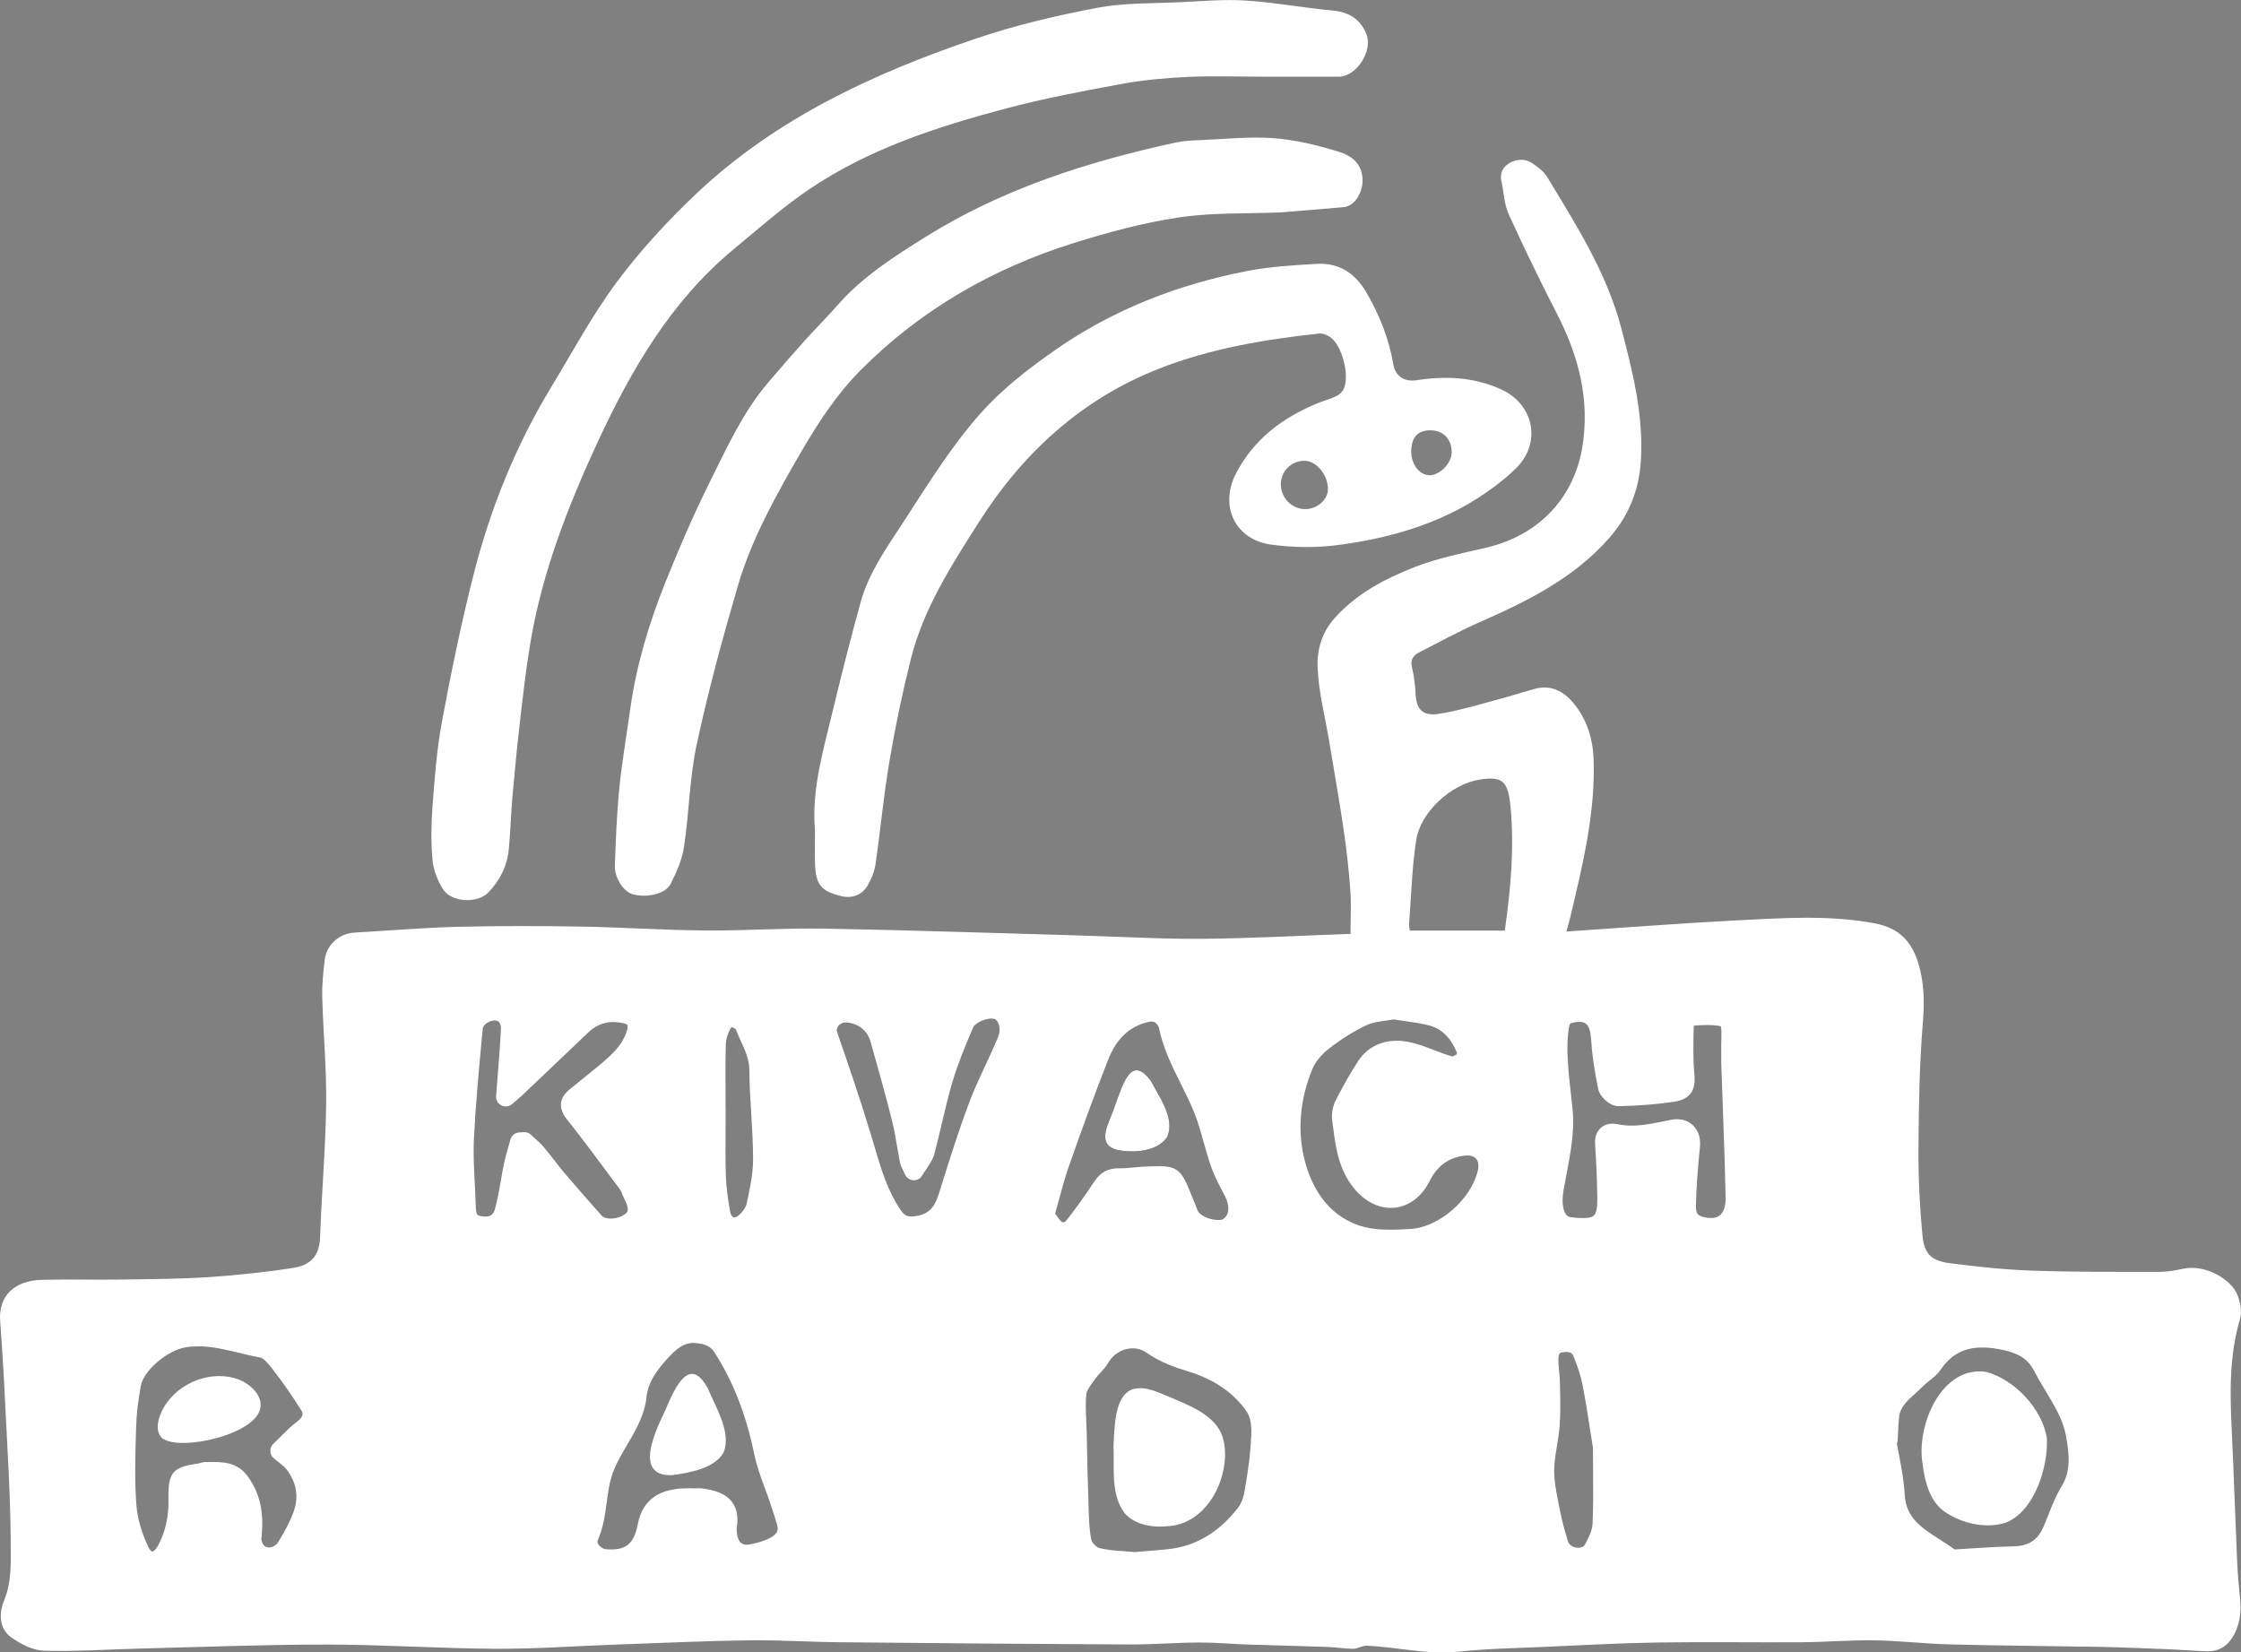 <?xml version="1.0" encoding="UTF-8"?> <svg xmlns="http://www.w3.org/2000/svg" xmlns:xlink="http://www.w3.org/1999/xlink" id="Layer_2" viewBox="0 0 678.1 500"><rect x="0" y="0" width="678.1" height="500" fill="#808080" stroke="none"/><defs><style> .cls-1 { fill: none; } .cls-2 { fill: #fff; } .cls-3 { clip-path: url(#clippath); } </style><clipPath id="clippath"><rect class="cls-1" width="678.1" height="500"></rect></clipPath></defs><g id="Layer_1-2" data-name="Layer_1"><g class="cls-3"><g><path class="cls-2" d="M676.96,473.1c-.58-13.37-1.03-26.75-1.65-40.12-.56-11.44-.81-22.79,2.52-33.96.64-2.15.04-4.96-.8-7.17-1.73-4.5-9.54-9.46-16.55-7.91-2.31.52-4.71.93-7.06.93-12.8,0-25.61.06-38.43-.37-8.32-.29-16.66-1.18-24.93-2.25-5.68-.72-7.82-2.81-8.36-8.51-.81-8.57-1.24-17.19-1.2-25.78.08-12.81.29-25.64,1.32-38.38.54-6.47.45-12.5-1.55-18.7-2.13-6.51-6.19-10.18-12.84-11.44-13.97-2.66-28.01-1.63-42.02-.93-16.97.87-33.91,2.21-51.43,3.37.58-2.15.93-3.33,1.22-4.52,3.69-15.68,7.6-31.36,7-47.68-.23-6.28-2.09-12.11-6.09-16.92-3.01-3.62-6.93-5.74-12.01-4.23-5.94,1.78-11.91,3.47-17.89,5.06-3.69.97-7.41,1.94-11.19,2.46-4.46.6-6.38-1.36-6.65-5.72-.16-2.79-.45-5.62-1.11-8.35-.54-2.23.25-3.57,2-4.48,6.15-3.14,12.22-6.49,18.53-9.26,14.39-6.32,28.36-13.24,39.03-25.31,5.96-6.73,9.18-14.61,9.7-23.65.81-13.74-2.48-26.79-5.92-39.91-4.42-16.84-13.62-31.22-22.45-45.82-1.07-1.74-2.95-3.14-4.71-4.3-3.86-2.5-10.28.54-9.16,5.37.76,3.37.8,7.04,2.19,10.1,4.66,10.29,9.64,20.45,14.78,30.51,6.48,12.68,9.89,25.88,7.53,40.14-2.39,14.42-12.26,26.4-29.08,30.35-7.31,1.71-14.78,3.18-21.73,5.91-8.89,3.51-17.4,7.91-24.07,15.35-4.05,4.48-5.45,9.85-5.2,15.16.31,7.33,2.23,14.61,3.45,21.92,1.51,9.09,3.12,18.14,4.46,27.25.87,6.01,1.55,12.04,1.98,18.1.31,4.36.06,8.74.06,13.18-15.32.54-30.15,1.38-44.99,1.49-12.57.1-25.16-.68-37.73-1.03-25.51-.72-51.02-1.59-76.53-2.05-12.01-.21-24.04.66-36.06.56-12.57-.1-25.16-.97-37.73-1.18-12.49-.21-24.97-.23-37.44.08-10.28.27-20.56,1.16-30.86,1.74-4.68.27-8.54,3.66-9.08,8.41-.43,3.72-.83,7.48-.72,11.2.29,10.76,1.32,21.53,1.18,32.29-.17,13.45-1.38,26.88-1.84,40.33-.25,6.69-4.07,8.59-8.09,9.23-8.52,1.34-17.15,2.23-25.78,2.81-8.79.56-17.63.6-26.46.72-7.95.12-15.89-.12-23.82.08-8.3.21-13.23,4.83-12.65,12.54.6,7.99,1.09,16.03,1.47,24.05.72,14.83,1.71,29.67,1.73,44.5.02,5.21.19,10.66-2.02,15.97-1.47,3.53-1.71,8.47,2.25,11.2,2.85,1.98,6.46,3.88,9.78,3.97,10.05.27,20.1-.43,30.17-.68,18.45-.45,36.9-1.18,55.35-1.18,17.05.02,34.12,1.18,51.18,1.28,12.07.06,24.15-.83,36.22-1.26,13.44-.47,26.89-1.12,40.33-1.3,9.14-.12,18.31.5,27.47.58,29.27.29,58.51.54,87.76.68,7,.02,14.01-.56,21.01-.6,4.97-.02,9.93.45,14.9.62,8.03.27,16.06.43,24.07.72,2.58.08,5.16.56,7.74.56,1.36,0,2.74-.99,4.09-.93,9.27.39,18.35,2.81,27.78,1.8,8.5-.91,17.11-1.05,25.68-1.43,11.5-.52,23.01-1.16,34.53-1.34,14.51-.23,29.04.02,43.57-.08,7.35-.04,14.7-.68,22.04-.58,7.64.12,15.29,1.05,22.95,1.24,15.05.39,30.11.48,45.18.74,6.77.14,13.56.43,20.33.7,4.17.16,8.34.54,12.51.62,2.99.04,5.45-1.28,7.16-3.84,2.48-3.74,2.97-7.87,2.52-12.23-.35-3.47-.68-6.96-.83-10.45ZM89.78,430.28c-1.75,1.32-3.26,2.83-4.87,4.44-.68.7-1.42,1.45-2.21,2.19-.6.58-.91,1.36-.89,2.19,0,.83.37,1.61,1.01,2.15.54.48,1.07.89,1.61,1.3.91.72,1.69,1.34,2.19,1.98,3.14,4.05,3.88,8.45,2.17,13.08-.99,2.71-2.48,5.6-4.66,9.09-.5.79-1.32,1.36-2.23,1.51-.39.08-1.18.12-1.8-.35-.5-.37-1.03-1.55-1.03-1.98.62-5.62.68-12.89-4.36-19.46-3.16-4.11-7.74-4.05-11.1-4.01h-1.11s-.19.02-.25,0c-.81,0-1.49.23-1.98.37-.12.04-.23.08-.35.1-7.62.99-9.12,2.77-8.94,10.54.12,5.39-.89,10.04-3.1,14.19-.76,1.43-1.55,1.9-1.8,1.9-.17,0-.68-.37-1.2-1.42-2-4.11-3.28-8.59-3.61-12.66-.56-7.31-.35-14.89-.12-22.23l.04-1.26c.1-3.9.58-8.02,1.42-12.6.85-4.59,7.9-10.66,13.5-11.63,1.32-.23,2.62-.31,3.92-.31,4.11,0,8.15.97,12.36,1.98,2.11.52,4.27,1.03,6.44,1.43.41.08,1.42.62,3.57,3.39,3.28,4.23,6.19,8.43,8.69,12.46.5.81,1.12,1.8-1.32,3.64ZM219.62,316.06c.02-1.36.47-2.98,1.24-4.55.1-.21.33-.5.56-.74.6.25,1.12.58,1.24.72.43,1.14.95,2.25,1.44,3.37,1.34,2.93,2.62,5.72,2.64,8.86.04,4.44.31,8.95.58,13.28.27,4.5.54,9.17.56,13.72,0,4.54-1.05,9.38-1.98,13.63-.23.99-1.16,2.36-2.31,3.35-.62.56-1.26.81-1.67.66-.43-.14-.83-.83-.99-1.74-.78-4.28-1.2-7.75-1.3-10.91-.14-4.75-.12-9.61-.08-14.32.02-2,.02-4.01.02-6.03,0-.1,0-.23-.02-.35,0-1.67,0-3.37-.02-5.06-.02-4.57-.04-9.28.1-13.9ZM167.63,350.99c-1.01-1.32-2.04-2.64-3.1-3.9-.89-1.03-1.84-1.88-2.77-2.71-.37-.33-.74-.66-1.09-1.01-.56-.5-1.26-.78-2.02-.78h-.16l-1.4.08c-1.26.08-2.31.95-2.64,2.17-.21.72-.41,1.45-.62,2.17-.47,1.67-.97,3.39-1.34,5.16-.37,1.74-.66,3.51-.97,5.27-.52,2.91-.99,5.66-1.73,8.33-.43,1.57-1.28,2.91-4.58,2.15-.83-.19-1.18-.27-1.26-3.33-.06-2.27-.19-4.57-.31-6.84-.21-4.28-.45-8.7-.25-12.93.52-10.47,1.51-21.11,2.48-31.4l.19-2.11c.08-.81.89-1.65,2-2.15,1.09-.48,2.23-.48,2.83-.02.29.27.72,1.26.7,1.82-.21,4.77-.6,9.61-1.01,14.73-.14,1.94-.31,3.93-.47,5.97-.08,1.18.56,2.31,1.61,2.83,1.05.54,2.33.39,3.22-.39l1.34-1.14c.72-.62,1.26-1.07,1.77-1.55l1.96-1.86c6.01-5.7,11.99-11.38,17.98-17.11,2.97-2.83,6.46-3.76,10.65-2.81.81.19,1.12.41,1.2.54.08.14.14.66-.14,1.69-1.3,4.36-4.66,7.42-8.3,10.43-1.57,1.32-3.16,2.6-4.75,3.88-1.49,1.2-2.99,2.4-4.46,3.62-1.75,1.45-4.17,4.52-.7,8.86,4.81,6.05,9.49,12.37,14.04,18.49l2.08,2.79c.25.35.5.93.74,1.55.19.45.37.91.6,1.34,1.67,3.45.95,3.99.12,4.61-2.13,1.57-5.82,1.78-7.06.37-4.42-4.96-8.01-9.09-11.35-13.01-1.03-1.24-2.02-2.52-3.01-3.8ZM234.98,463.76c-.52.83-2.23,2.4-7.99,3.57-1.12.23-2,.12-2.62-.33-.91-.64-1.24-1.94-1.36-2.91-.08-.58-.16-1.32-.08-1.84.52-3.1.08-5.64-1.3-7.58-1.98-2.79-5.35-3.68-8.69-4.21-1.05-.17-2.04-.12-2.91-.08h-.39c-.23-.04-.45-.06-.68-.04-.41.02-.81.02-1.22.02-1.01.02-2.04.04-3.16.21-4.21.62-10.01,2.4-11.62,10.74-1.16,6.03-3.69,7.99-9.72,7.48-.76-.06-1.71-.72-2.19-1.53-.23-.39-.33-.79-.25-.99,1.75-3.92,2.29-7.93,2.81-11.8.35-2.62.68-5.08,1.36-7.42.95-3.28,2.79-6.4,4.71-9.71,1.13-1.9,2.29-3.88,3.28-5.93,1.49-3.06,2.37-5.91,2.64-8.47.47-4.52,2.85-7.97,6.3-11.78,2.77-3.06,4.93-4.79,7.95-4.79.29,0,.58.02.89.06,2.75.29,4.27,1.05,5.33,2.62,5.68,8.76,9.64,18.82,12.12,30.8.74,3.62,2,7.09,3.24,10.45.56,1.51,1.12,3.04,1.63,4.57l.52,1.59c.58,1.69,1.13,3.33,1.57,4.96.35,1.3.08,1.96-.14,2.33ZM302.05,313.72c-1.18,2.85-2.5,5.72-3.8,8.49-1.78,3.8-3.61,7.73-5.12,11.78-3.06,8.16-5.7,16.57-8.26,24.73l-.91,2.89c-1.26,4.03-3.28,5.89-6.96,6.4-2.19.33-3.24-.08-4.36-1.69-4.11-5.97-6.11-12.77-8.21-19.98l-.83-2.75c-3.22-10.72-6.95-21.57-10.26-31.15-.33-.97.08-1.67.35-2.02.52-.66,1.34-1.03,2.29-1.03.1,0,.21,0,.33.02,3.45.31,6.15,2.48,7.06,5.68,2.04,7.13,4.42,15.56,6.6,24.23.64,2.56,1.07,5.14,1.53,7.89.27,1.51.52,3.04.81,4.52.14.79.45,1.38.83,2.15.19.39.43.87.72,1.53.45.99,1.4,1.65,2.5,1.74,1.09.06,2.12-.5,2.68-1.43.45-.78.93-1.47,1.36-2.09.95-1.43,1.86-2.77,2.31-4.4.85-3.18,1.61-6.42,2.35-9.57.97-4.11,1.96-8.35,3.18-12.41,1.65-5.52,3.9-10.93,6.27-16.44.25-.56,1.26-1.45,2.91-2.07,1.78-.66,3.14-.58,3.59-.39,1.09.47,2.06,2.85,1.01,5.37ZM321.27,369.69c-.6-.43-1.18-1.28-1.8-2.19-.06-.08-.12-.16-.19-.27.39-1.4.76-2.79,1.13-4.13,1.01-3.68,1.94-7.15,3.12-10.47,4.13-11.8,7.95-22.17,11.68-31.71,2.56-6.55,6.4-10.25,12.09-11.63,1.73-.43,2.46-.08,3.34,1.51.02.08.04.17.04.25,1.28,6.22,4.03,11.73,6.69,17.06,1.32,2.64,2.68,5.39,3.82,8.14,1.22,2.98,2.11,6.1,3.03,9.4.66,2.33,1.34,4.75,2.15,7.11,1.13,3.28,2.77,6.32,4.21,9.01,1.38,2.54,1.73,5.76-.56,7.17-.43.27-2.23.45-4.42-.31-1.65-.56-2.91-1.51-3.24-2.38-.41-1.12-.87-2.21-1.32-3.31-.29-.68-.58-1.38-.85-2.09-2.81-7.13-4.25-8.16-11.06-7.93-.56.02-1.2.02-1.88.04-1.4.04-2.79.16-4.11.31-1.55.14-3.03.29-4.46.25-3.28-.06-5.68,1.18-7.51,3.95-2.87,4.34-5.59,8.14-8.32,11.63-.89,1.16-1.44.74-1.61.6ZM378.46,436.99l-.06.76c-.37,5.23-1.26,10.39-1.98,14.32-.29,1.57-.99,3.14-1.84,4.24-5.9,7.5-12.82,11.57-21.13,12.48-2.35.25-4.73.43-7.08.62l-2.99.25c-1.12-.1-2.23-.19-3.32-.27-2.72-.19-5.3-.37-7.64-1.03-.72-.21-2.06-1.67-2.21-2.44-.64-3.22-.72-6.59-.83-10.16,0-.83-.04-1.65-.06-2.48-.19-4.85-.29-9.73-.39-14.61l-.1-5.19c-.02-1.18-.08-2.37-.14-3.57-.14-2.87-.27-5.6.04-8.22.1-.89,1.07-2.21,1.92-3.39.33-.43.64-.87.93-1.28.35-.52.85-1.05,1.38-1.61.78-.85,1.69-1.82,2.37-3.02,1.22-2.13,3.28-3.66,5.63-4.19.6-.12,1.18-.19,1.75-.19,1.51,0,2.97.43,4.23,1.32,4.04,2.83,8.34,4.36,12.36,5.58,7.84,2.36,13.81,6.4,17.75,11.96,1.94,2.77,1.69,6.34,1.4,10.12ZM447.19,354.11c-1.96,8.76-11.66,17.23-20.35,17.77-5.49.33-10.79.5-15.29-.95-10.51-3.41-14.92-12.64-16.76-19.79-2.29-8.88-1.49-18.47,2.35-27.7.85-2.07,2.66-4.32,4.81-5.99,3.82-3,7.72-5.43,11.6-7.25,1.63-.76,3.71-1.07,5.72-1.36.83-.1,1.61-.23,2.39-.37,1.2.19,2.37.35,3.51.52,2.64.37,5.14.72,7.45,1.36,3.69,1.01,6.4,3.74,8.21,8.14.02.12,0,.37-.06.54-.54.37-1.2.64-1.32.66-1.75-.5-3.51-1.16-5.35-1.86-2.52-.99-5.14-2-7.92-2.54-6.42-1.26-11.95.85-15.17,5.72-2.15,3.26-4.27,6.98-6.71,11.69-1.03,1.94-1.46,4.3-1.2,6.3l.27,2.05c.85,6.45,1.71,13.1,6.67,18.92,3.41,3.99,7.86,5.99,12.2,5.45,4.29-.52,8.05-3.45,10.34-8.02,2.33-4.67,5.86-7.19,10.77-7.73,1.42-.14,2.6.19,3.28.95.7.79.89,2,.56,3.49ZM455.34,281.6h-28.75c-.06-.41-.27-1.28-.21-2.13.64-8.41.87-16.88,2.13-25.18,1.32-8.66,10.67-17.04,19.19-18.39,6.93-1.07,8.57.41,9.33,7.91,1.24,12.5.12,24.89-1.69,37.78ZM512.14,340.41c-1.63-1.51-3.92-2.05-6.4-1.57l-2.04.41c-4.97,1.01-9.66,1.96-14.38.91-1.84-.39-3.61-.02-4.87,1.07-.74.64-1.96,2.11-1.8,4.79.39,6.16.62,11.63.68,16.75.04,2.66-.33,4.42-1.07,5.08-1.09.99-4.23.79-6.85.5-.68-.08-1.16-.35-1.55-.87-1.01-1.32-1.3-3.99-.78-7.13.31-1.74.64-3.51.97-5.27,1.18-6.24,2.41-12.7,1.82-19.09-.19-1.78-.37-3.57-.58-5.37-.52-4.63-1.05-9.42-1.01-14.07.02-2.48.23-4.63.66-6.55.1-.14.33-.33.41-.37,1.4-.41,3.3-.72,4.42.06,1.18.83,1.55,2.87,1.65,4.46.27,4.61.97,9.5,2.17,15.37.47,2.31,3.45,5.21,6.15,5.21h.08c6.11-.14,11.6-.58,16.74-1.34,6.77-1.01,6.36-5.95,6.09-8.88-.39-4.61-.27-9.4-.14-14.13,0,0,0-.02.02-.02,2.74-.21,5.57-.35,8.11.16.29.39.25,2.02.23,3-.06,2.21-.06,4.44-.04,6.45v2.25l.02.1c.12,4.07.27,8.1.43,12.09.35,9.65.68,18.78.87,28.08.04,2.5-.6,4.4-1.82,5.33-1.2.89-3.1.99-5.35.31-.95-.31-1.88-.79-1.82-3.14.12-5.23.5-10.76,1.22-17.95.27-2.73-.52-5.08-2.23-6.63ZM481.88,461.22c-.08,1.86-1.16,4.05-2.29,6.18-.41.76-1.55,1.03-2.44.93-.52-.04-2.21-.33-2.74-2.05-1.05-3.31-1.92-6.69-2.56-10.06l-.29-1.49c-.68-3.45-1.32-6.71-1.28-9.92.02-2.33.41-4.73.83-7.25.33-2,.66-4.07.83-6.2.27-3.7.19-7.39.12-10.99l-.04-1.96c-.02-1.16-.14-2.33-.25-3.51-.12-1.22-.23-2.36-.21-3.47,0-2.02.58-2.11,1.03-2.19.52-.08.97-.12,1.34-.12,1.65,0,1.94.72,2.13,1.16,1.38,3.31,2.27,6.07,2.77,8.66.93,4.73,1.67,9.48,2.37,14.07.27,1.71.54,3.39.81,5.02,0,2.33.02,4.63.04,6.86.04,5.68.08,11.03-.16,16.34ZM623.82,449.74c-1.69,2.77-2.87,5.74-4,8.63-.45,1.14-.91,2.29-1.38,3.41-1.86,4.34-4.52,6.05-9.47,6.16-3.59.06-7.2.29-10.71.5-1.88.12-3.76.25-5.63.35l-.6.04c-.18,0-.37.02-.56.04-1.47-1.07-2.99-2.05-4.48-3-5.51-3.51-10.28-6.55-10.65-13.61-.21-4.01-.97-7.97-1.69-11.82-.23-1.2-.45-2.4-.66-3.62.12-.29.19-.6.21-.91.06-.81.08-1.59.12-2.38.08-1.71.16-3.33.35-4.92.35-2.87,2.44-4.75,4.85-6.92.83-.74,1.65-1.49,2.41-2.29.52-.5,1.13-.99,1.8-1.53,1.18-.91,2.5-1.96,3.49-3.41,4.27-6.24,10.07-7.97,19.38-5.85,4.64,1.07,7.26,2.93,9.04,6.45,1.09,2.13,2.33,4.17,3.53,6.16,2.62,4.38,5.12,8.51,5.97,13.26.99,5.56,1.57,10.54-1.3,15.25Z"></path><path class="cls-2" d="M381.7,23.2c-7.45,0-14.92-.27-22.35.08-6.58.31-13.19.89-19.67,2.07-11.83,2.17-23.67,4.4-35.29,7.48-20.93,5.56-41.55,12.23-59.67,24.54-8.03,5.45-15.34,11.94-22.83,18.14-18.82,15.62-30.86,36.32-40.91,57.97-9,19.38-16.84,39.44-20.45,60.74-1.34,7.89-2.23,15.87-3.16,23.82-.89,7.64-1.63,15.29-2.31,22.95-.47,5.39-.6,10.8-1.13,16.18-.5,4.96-2.66,9.21-6.13,12.85-3.26,3.45-11.29,3.12-13.83-1.05-1.59-2.6-2.83-5.76-3.1-8.76-.48-5.37-.41-10.85,0-16.22.66-8.51,1.26-17.08,2.83-25.47,2.74-14.75,5.76-29.46,9.43-44,5.08-20.18,12.76-39.42,23.59-57.27,6.5-10.7,12.45-21.86,19.9-31.88,7.14-9.59,15.36-18.51,24.04-26.73,24.21-22.89,53.79-36.52,84.85-47.04,11.87-4.01,24.17-6.9,36.49-9.23,8.13-1.55,16.62-1.3,24.93-1.69,6.67-.33,13.37-.93,20.02-.52,8.71.56,17.34,2.21,26.05,3,4.99.45,8.5,2.4,10.44,7.11,2.08,5.04-2.95,12.93-8.36,12.93h-23.4l.02.02Z"></path><path class="cls-2" d="M246.58,250.9c-1.01-12.27,2.66-24.29,5.55-36.4,2.56-10.74,5.33-21.44,8.23-32.08,2.41-8.86,7.66-16.3,12.61-23.86,7.41-11.36,14.45-22.95,23.47-33.18,6.73-7.62,14.67-13.76,22.95-19.54,17.52-12.21,37.01-19.73,57.81-23.8,6.93-1.36,14.1-1.78,21.18-2.19,6.81-.41,11.72,2.83,15.15,8.78,3.94,6.82,6.79,13.97,8.09,21.73.6,3.55,3.45,5.27,7.06,4.69,8.75-1.36,17.32-.97,25.57,2.79,9.85,4.48,12.24,16.03,4.66,23.67-2.04,2.07-4.33,3.95-6.67,5.7-13.85,10.45-29.91,15.35-46.75,17.64-6.85.95-14.06.89-20.91-.06-10.86-1.51-15.64-11.65-10.63-21.42,5.35-10.43,14.16-17.02,24.81-21.38,1.88-.76,3.88-1.26,5.68-2.17.93-.47,1.9-1.4,2.27-2.38,1.65-4.3-.72-12.99-4.17-15.41-.95-.66-2.31-1.22-3.38-1.1-16.51,1.78-32.92,4.54-48.42,10.62-23.32,9.13-41.07,25.33-54.43,46.28-8.36,13.12-16.88,26.32-20.72,41.67-2.56,10.18-4.71,20.51-6.46,30.86-1.75,10.33-2.7,20.78-4.21,31.15-.31,2.17-1.22,4.34-2.29,6.28-1.67,3.04-4.81,4.17-8.09,3.37-6.13-1.51-7.74-3.45-7.93-10-.1-3.28,0-6.59,0-10.31l-.04.04ZM394.93,154.07c3.63,0,6.89-2.87,6.89-6.07,0-4.3-3.49-8.53-7.06-8.57-3.92-.04-7.14,3.1-7.2,7-.06,4.15,3.3,7.62,7.37,7.64ZM427.04,136.78c0,3.84,2.64,7.13,5.65,7.02,3.16-.1,6.63-3.78,6.58-7-.04-3.99-2.62-6.61-6.48-6.59-3.88.02-5.78,2.19-5.78,6.57h.02Z"></path><path class="cls-2" d="M387.64,64.27c-10.34.43-20.8,0-30.96,1.53-10.79,1.61-21.49,4.52-31.93,7.79-24.46,7.66-46.29,20.25-64.37,38.45-7.16,7.21-12.96,16.05-18.08,24.91-7.45,12.87-14.84,25.99-19.05,40.39-4.64,15.87-8.98,31.86-12.45,48.01-2.17,10.1-2.27,20.64-3.82,30.88-.58,3.88-2.27,7.73-4.07,11.26-1.59,3.1-7.33,4.3-11.56,3.08-2.66-.76-5.45-4.94-5.3-8.7.29-7.77.56-15.56,1.34-23.3.81-8.1,2.21-16.13,3.34-24.21,1.86-13.24,5.72-25.97,10.67-38.32,4.09-10.14,8.42-20.25,13.29-30.02,5.2-10.45,10.03-21.18,17.69-30.2,3.74-4.4,7.51-8.74,11.37-13.04,3.18-3.53,6.58-6.88,9.7-10.45,7.55-8.63,17.05-14.67,26.64-20.66,23.32-14.56,49.02-22.75,75.62-28.53,2.41-.54,4.95-.64,7.43-.74,7.45-.31,14.96-1.14,22.35-.58,6.63.5,13.27,2.15,19.65,4.11,3.47,1.08,6.81,3.24,7.14,8.02.25,3.7-1.9,8.12-5.49,8.72"></path><path class="cls-2" d="M78.84,425.48c-.29,8.39-24.25,13.92-29.78,9.71-2.48-2.44-1.01-6.65.52-9.32,4.35-7.58,14.67-11.59,22.87-8.35,3.08,1.24,6.46,4.26,6.42,7.64v.33l-.02-.02Z"></path><path class="cls-2" d="M370.29,436.1c2.13,10.41-4.62,24.52-16.16,25.66-4.68.6-10.32-.06-13.68-3.7-4.42-5.54-3.24-13.63-3.51-20.6.29-6.38.45-15.22,5.8-17.08,4.09-1.16,8.21,1.2,11.99,2.71,6.13,2.58,13.89,5.72,15.46,12.64l.08.37h.02Z"></path><path class="cls-2" d="M218.88,439.63c-2.75,4.75-10.3,6.03-15.5,6.76-11.99.41-4.81-13.84-1.98-19.85,2.87-6.82,7.31-16.61,12.82-6.32,2.37,5.64,7.04,13.1,4.81,19.09l-.16.33h.02Z"></path><path class="cls-2" d="M619.36,435.52c.35,8.47-3.74,21.77-12.4,25.22-6.03,2-13.77.21-18.91-3.57-4-3.06-5.59-8.43-6.27-14.07-2.08-11.44,5.59-30.16,19.36-27.93,8.57,2.36,16.9,11.32,18.2,19.98l.04.37h-.02Z"></path><path d="M353.07,344.19c-2.93,4.4-10.55,4.83-15.29,3.7-6.48-1.88-1.82-8.7-.56-12.91,2.97-8.39,5.32-15.43,10.98-7.97,2.54,4.81,7.39,11.42,5.04,16.88l-.16.31Z"></path><path class="cls-2" d="M353.07,344.19c-2.93,4.4-10.55,4.83-15.29,3.7-6.48-1.88-1.82-8.7-.56-12.91,2.97-8.39,5.32-15.43,10.98-7.97,2.54,4.81,7.39,11.42,5.04,16.88l-.16.31Z"></path><path class="cls-2" d="M50.57,433.71c.35-6.9,5.49-12.48,11.93-13.8,3.74-.76,7.29-1.18,10.63,1.22,3.45,2.44,3.74,5.76.08,7.77-3.26,1.78-6.98,3-10.63,3.76-3.82.79-7.8.72-12.03,1.07l.02-.02Z"></path><path class="cls-2" d="M616.61,435.98c-1.36,7.5-3.12,14.79-7.86,20.91-.81,1.05-2.81,1.94-4.07,1.73-5.04-.78-10.05-1.88-14.96-3.22-1.09-.31-2.25-2.02-2.56-3.28-1.09-4.79-2.09-9.65-2.64-14.52-.25-2.21.14-4.83,1.16-6.78,2.04-3.88,4.64-7.46,7.16-11.07,1.51-2.15,8.67-2.81,11.47-.33,4.17,3.68,7.76,8.06,11.37,12.33.81.97.62,2.77.91,4.23h.02Z"></path></g></g></g></svg> 
